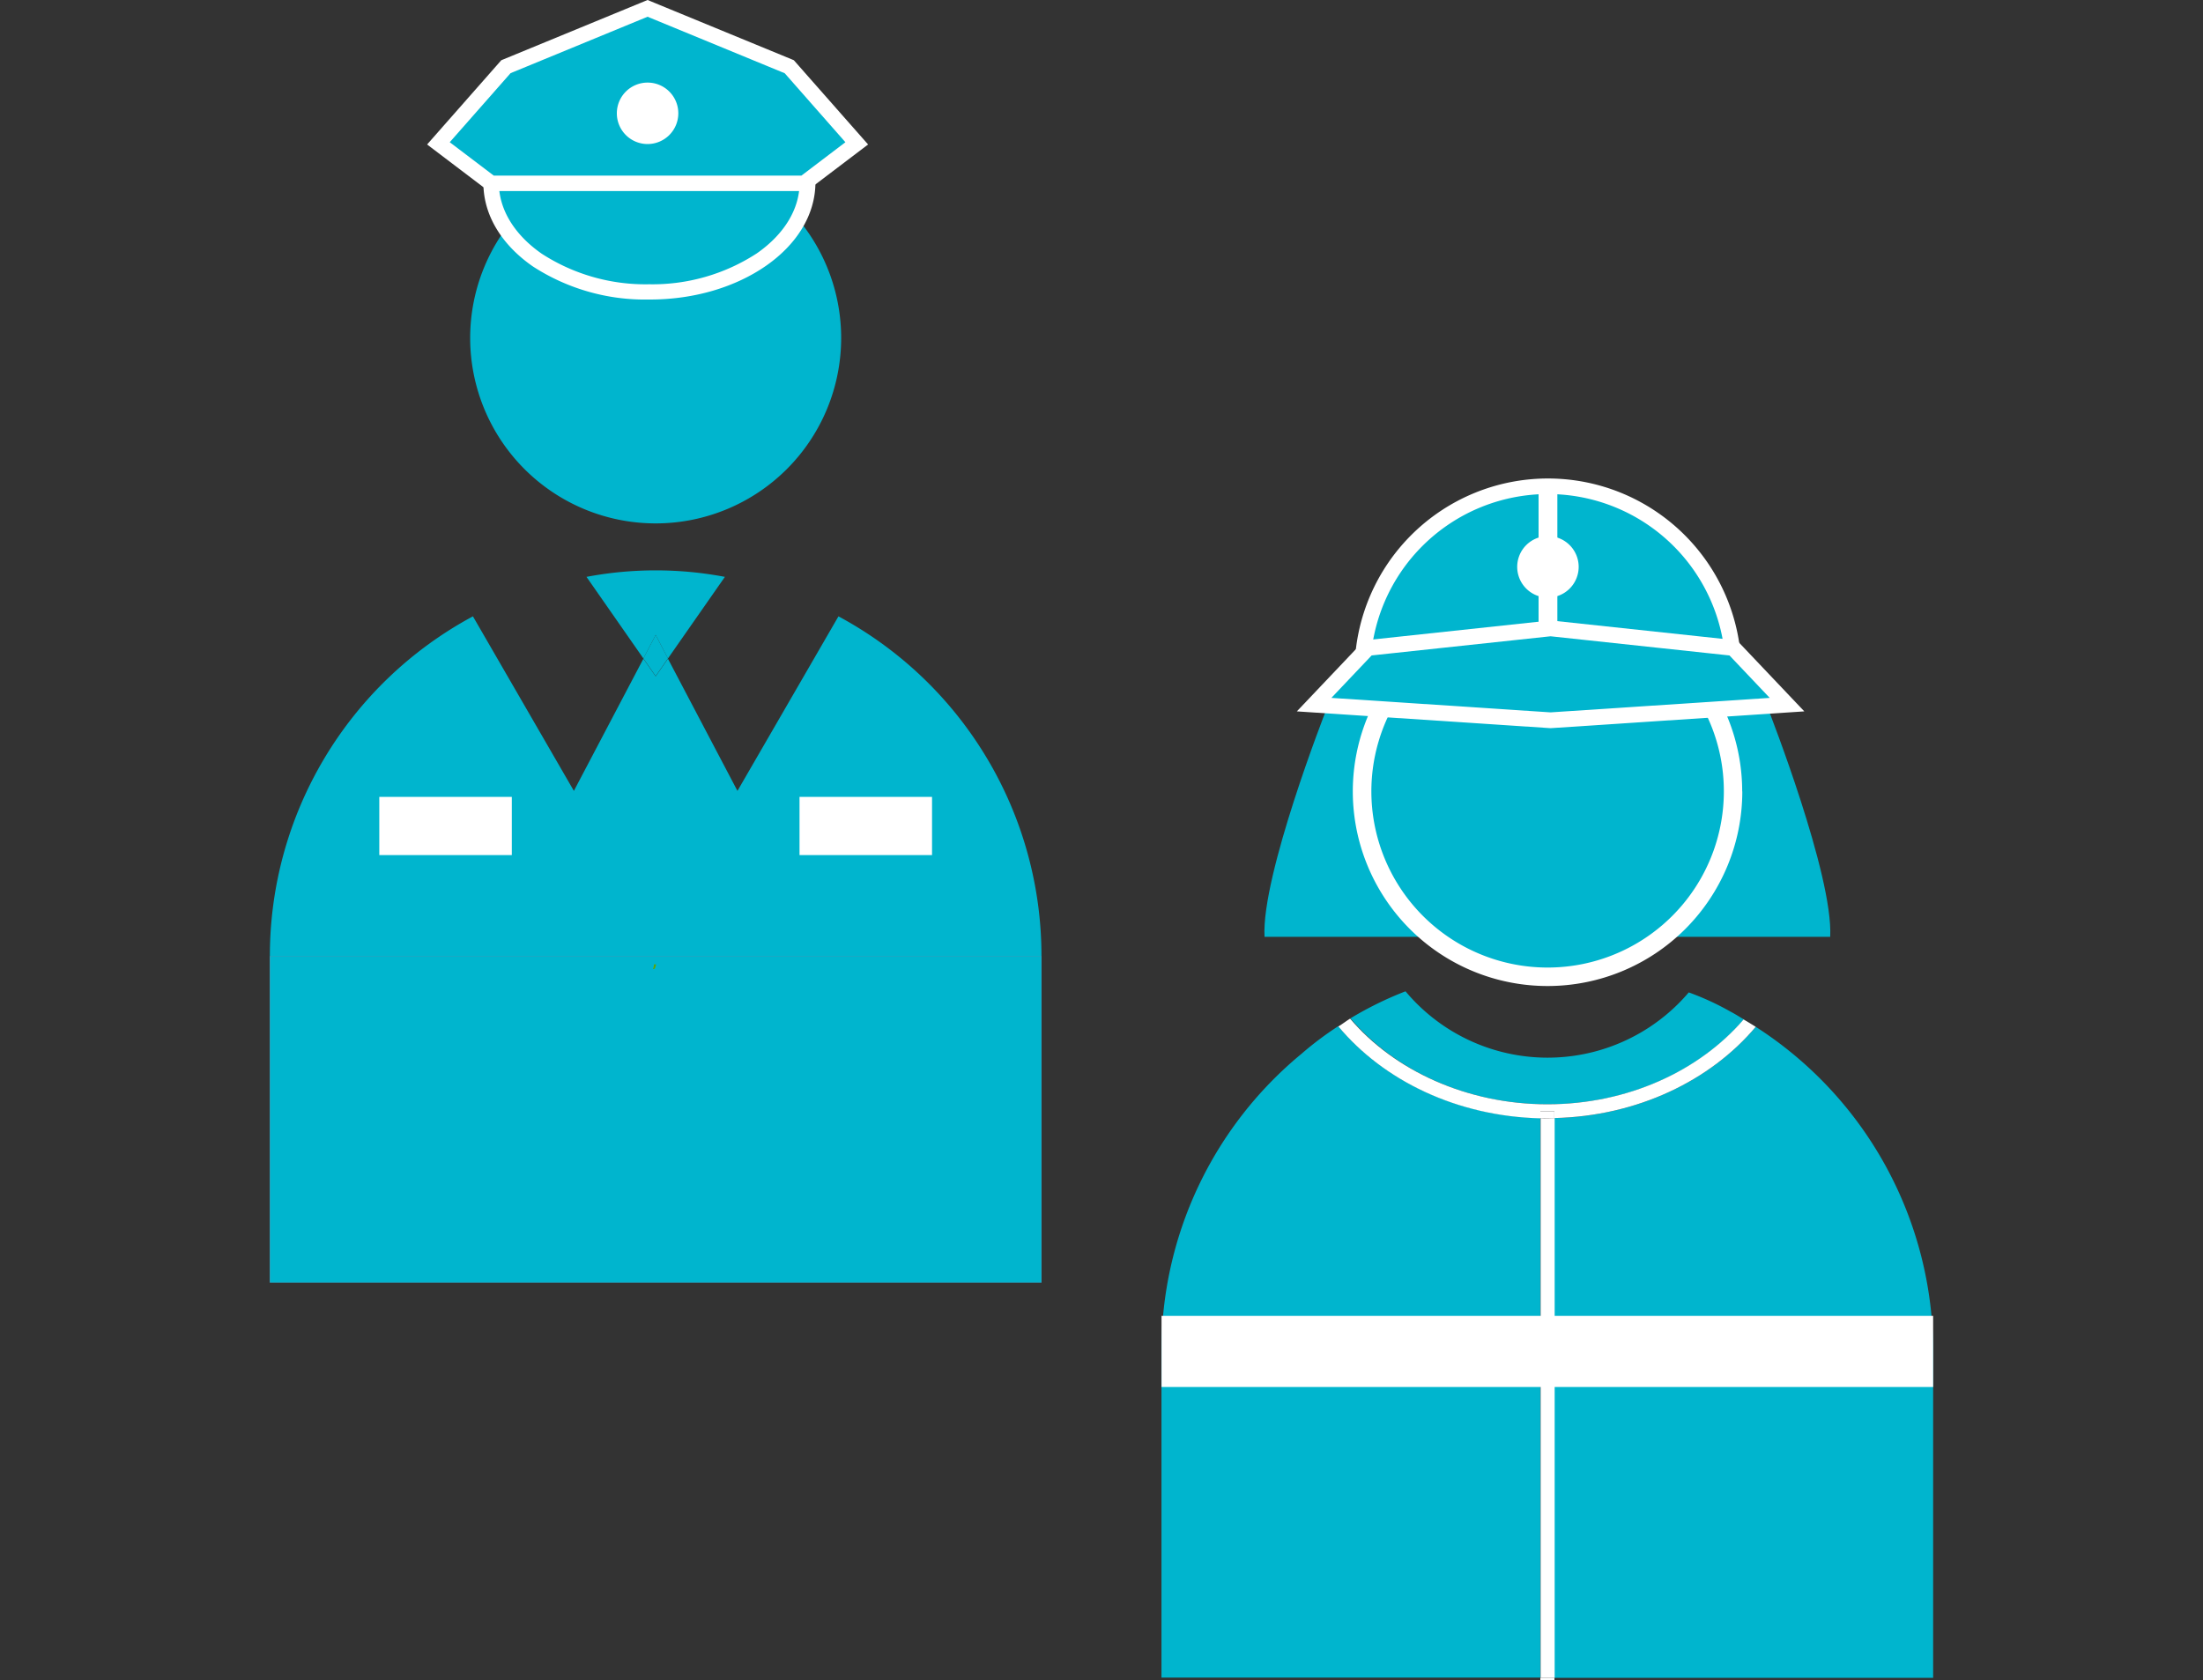 <svg xmlns="http://www.w3.org/2000/svg" width="400" height="305.13" viewBox="0 0 400 305.13">
  <rect x="0" y="0" width="400" height="305.13" fill="#333333" stroke="none"/>
  <defs>
    <style>
      .cls-1 {
        fill: none;
      }

      .cls-2 {
        fill: #d96497;
      }

      .cls-3 {
        fill: #00b5ce;
      }

      .cls-4 {
        fill: #5fa500;
      }

      .cls-5 {
        fill: #fff;
      }
    </style>
  </defs>
  <title>行政コースの学び</title>
  <g id="レイヤー_2" data-name="レイヤー 2">
    <g id="レイヤー_1-2" data-name="レイヤー 1">
      <rect class="cls-1" width="400" height="304.72"/>
      <g>
        <polyline class="cls-2" points="117.38 173.63 49 173.63 49 232.94 189.1 232.94 189.1 173.63 117.38 173.63"/>
        <polyline class="cls-3" points="117.38 173.63 49 173.63 49 232.94 189.1 232.94 189.1 173.63 117.38 173.63"/>
        <path class="cls-3" d="M152.73,61.39A33.68,33.68,0,1,1,119.05,27.7a33.68,33.68,0,0,1,33.68,33.69"/>
        <path class="cls-3" d="M152.24,111.94l-18.34,31.7-12.62-24-2.23,3.2-2.23-3.2-12.62,24-18.33-31.7A70,70,0,0,0,49,173.63H189.1a70,70,0,0,0-36.86-61.69"/>
        <path class="cls-3" d="M121.28,119.59l10.34-14.82a67.49,67.49,0,0,0-25.13,0l10.33,14.82,2.23-4.27,2.23,4.27"/>
        <polyline class="cls-3" points="121.28 119.58 119.05 115.32 116.82 119.58 119.05 122.79 121.28 119.58"/>
        <polyline class="cls-4" points="114.95 179.85 114.96 179.82 114.97 179.84 114.95 179.85"/>
        <path class="cls-4" d="M118.62,175.83a2.13,2.13,0,0,0,.12-.68h.13l.26,0a4.15,4.15,0,0,1-.23.76s-.44.26-.28-.09"/>
        <rect class="cls-5" x="68.87" y="144.73" width="24.06" height="10.57"/>
        <rect class="cls-5" x="145.17" y="144.73" width="24.06" height="10.57"/>
        <path class="cls-3" d="M146.6,33.13c0,11-12.8,19.9-28.66,19.94S89.2,44.26,89.17,33.3"/>
        <path class="cls-5" d="M145.19,33.13v0c0,4.9-2.86,9.46-7.78,12.89a34.68,34.68,0,0,1-19.47,5.61h-.12a34.6,34.6,0,0,1-19.44-5.54c-4.92-3.41-7.79-8-7.8-12.84H87.77c0,6.05,3.57,11.4,9,15.15a37.36,37.36,0,0,0,21,6H118c8.18,0,15.6-2.32,21.06-6.11s9-9.14,9-15.2v0h-2.82"/>
        <polyline class="cls-3" points="143.3 12.12 117.58 1.52 91.86 12.12 79.6 26.04 89.17 33.3 145.99 33.3 155.56 26.04 143.3 12.12"/>
        <polyline class="cls-5" points="143.3 12.12 143.84 10.81 117.58 0 91.02 10.94 77.55 26.24 88.7 34.7 146.47 34.7 157.62 26.24 144.14 10.94 143.84 10.81 143.3 12.12 142.25 13.04 153.5 25.83 145.52 31.89 89.65 31.89 81.66 25.83 92.7 13.29 117.58 3.04 142.77 13.42 143.3 12.12 142.25 13.04 143.3 12.12"/>
        <path class="cls-5" d="M123.16,20.6A5.58,5.58,0,1,1,117.58,15a5.57,5.57,0,0,1,5.58,5.58"/>
        <path class="cls-3" d="M240.75,129.06S229,159,229.6,170.14h38.73v-44.6l-27.58,3.52"/>
        <path class="cls-3" d="M321.16,129.06s11.73,29.93,11.15,41.08H293.57v-44.6l27.59,3.52"/>
        <path class="cls-3" d="M243,186.37a58.53,58.53,0,0,0-6.66,5,69.87,69.87,0,0,0-25.45,54v59.31h68.78V203.06c-15.14-.36-28.48-6.86-36.67-16.69"/>
        <path class="cls-3" d="M281,200.56c14.68,0,27.66-6.1,35.64-15.41-.81-.48-1.62-1-2.45-1.43a49.07,49.07,0,0,0-7.56-3.48,33.64,33.64,0,0,1-51.43-.2,64.56,64.56,0,0,0-10,4.91c8,9.43,21,15.61,35.81,15.61"/>
        <path class="cls-3" d="M318.79,186.49c-8.2,9.76-21.48,16.22-36.56,16.57V304.72H351V245.41a70,70,0,0,0-32.21-58.92"/>
        <path class="cls-5" d="M279.68,203.06v-1.23h2.55v1.23c15.08-.35,28.36-6.81,36.56-16.57-.72-.46-1.46-.9-2.2-1.34-8,9.31-21,15.41-35.64,15.41S253.1,194.38,245.14,185c-.73.45-1.42,1-2.13,1.42,8.19,9.83,21.53,16.33,36.67,16.69"/>
        <rect class="cls-5" x="279.68" y="304.72" width="2.56" height="0.41"/>
        <path class="cls-5" d="M281,203.11c-.43,0-.84,0-1.27-.05V304.72h2.55V203.06c-.43,0-.85.05-1.28.05"/>
        <path class="cls-5" d="M279.68,201.83v1.23c.43,0,.84.05,1.27.05s.85,0,1.28-.05v-1.23h-2.55"/>
        <path class="cls-3" d="M314.63,143.73A33.68,33.68,0,1,1,281,110.05a33.68,33.68,0,0,1,33.68,33.68"/>
        <path class="cls-5" d="M314.63,143.73H313a32,32,0,1,1-9.38-22.64A31.89,31.89,0,0,1,313,143.73h3.33A35.35,35.35,0,1,0,281,179.08a35.35,35.35,0,0,0,35.35-35.35h-1.67"/>
        <path class="cls-3" d="M247.38,121.42a33.69,33.69,0,0,1,67.37,0H247.38"/>
        <path class="cls-5" d="M247.38,121.42h1.43a32.26,32.26,0,0,1,64.51,0h1.43V120H247.38v1.43h0v1.44h68.8v-1.44a35.12,35.12,0,0,0-70.23,0v1.44h1.43v-1.44"/>
        <polyline class="cls-4" points="276.86 251.63 276.86 251.6 276.87 251.62 276.86 251.63"/>
        <path class="cls-4" d="M280.52,247.61a2.13,2.13,0,0,0,.12-.68H281a4.11,4.11,0,0,1-.23.77s-.44.26-.28-.09"/>
        <path class="cls-5" d="M286.64,102.94a5.58,5.58,0,1,1-5.58-5.57,5.58,5.58,0,0,1,5.58,5.57"/>
        <rect class="cls-5" x="210.9" y="238.99" width="140.1" height="12.91"/>
        <polyline class="cls-3" points="314.7 117.68 281.54 114.12 248.38 117.68 238.61 127.98 281.54 130.82 324.47 127.98 314.7 117.68"/>
        <polyline class="cls-5" points="314.7 117.68 314.85 116.25 281.54 112.68 247.7 116.31 235.47 129.2 281.54 132.25 327.61 129.2 315.38 116.31 314.85 116.25 314.7 117.68 313.66 118.66 321.33 126.75 281.54 129.38 241.74 126.75 249.05 119.04 281.54 115.56 314.55 119.1 314.7 117.68 313.66 118.66 314.7 117.68"/>
        <rect class="cls-5" x="279.36" y="87.74" width="3.41" height="27.23"/>
      </g>
    </g>
  </g>
</svg>
